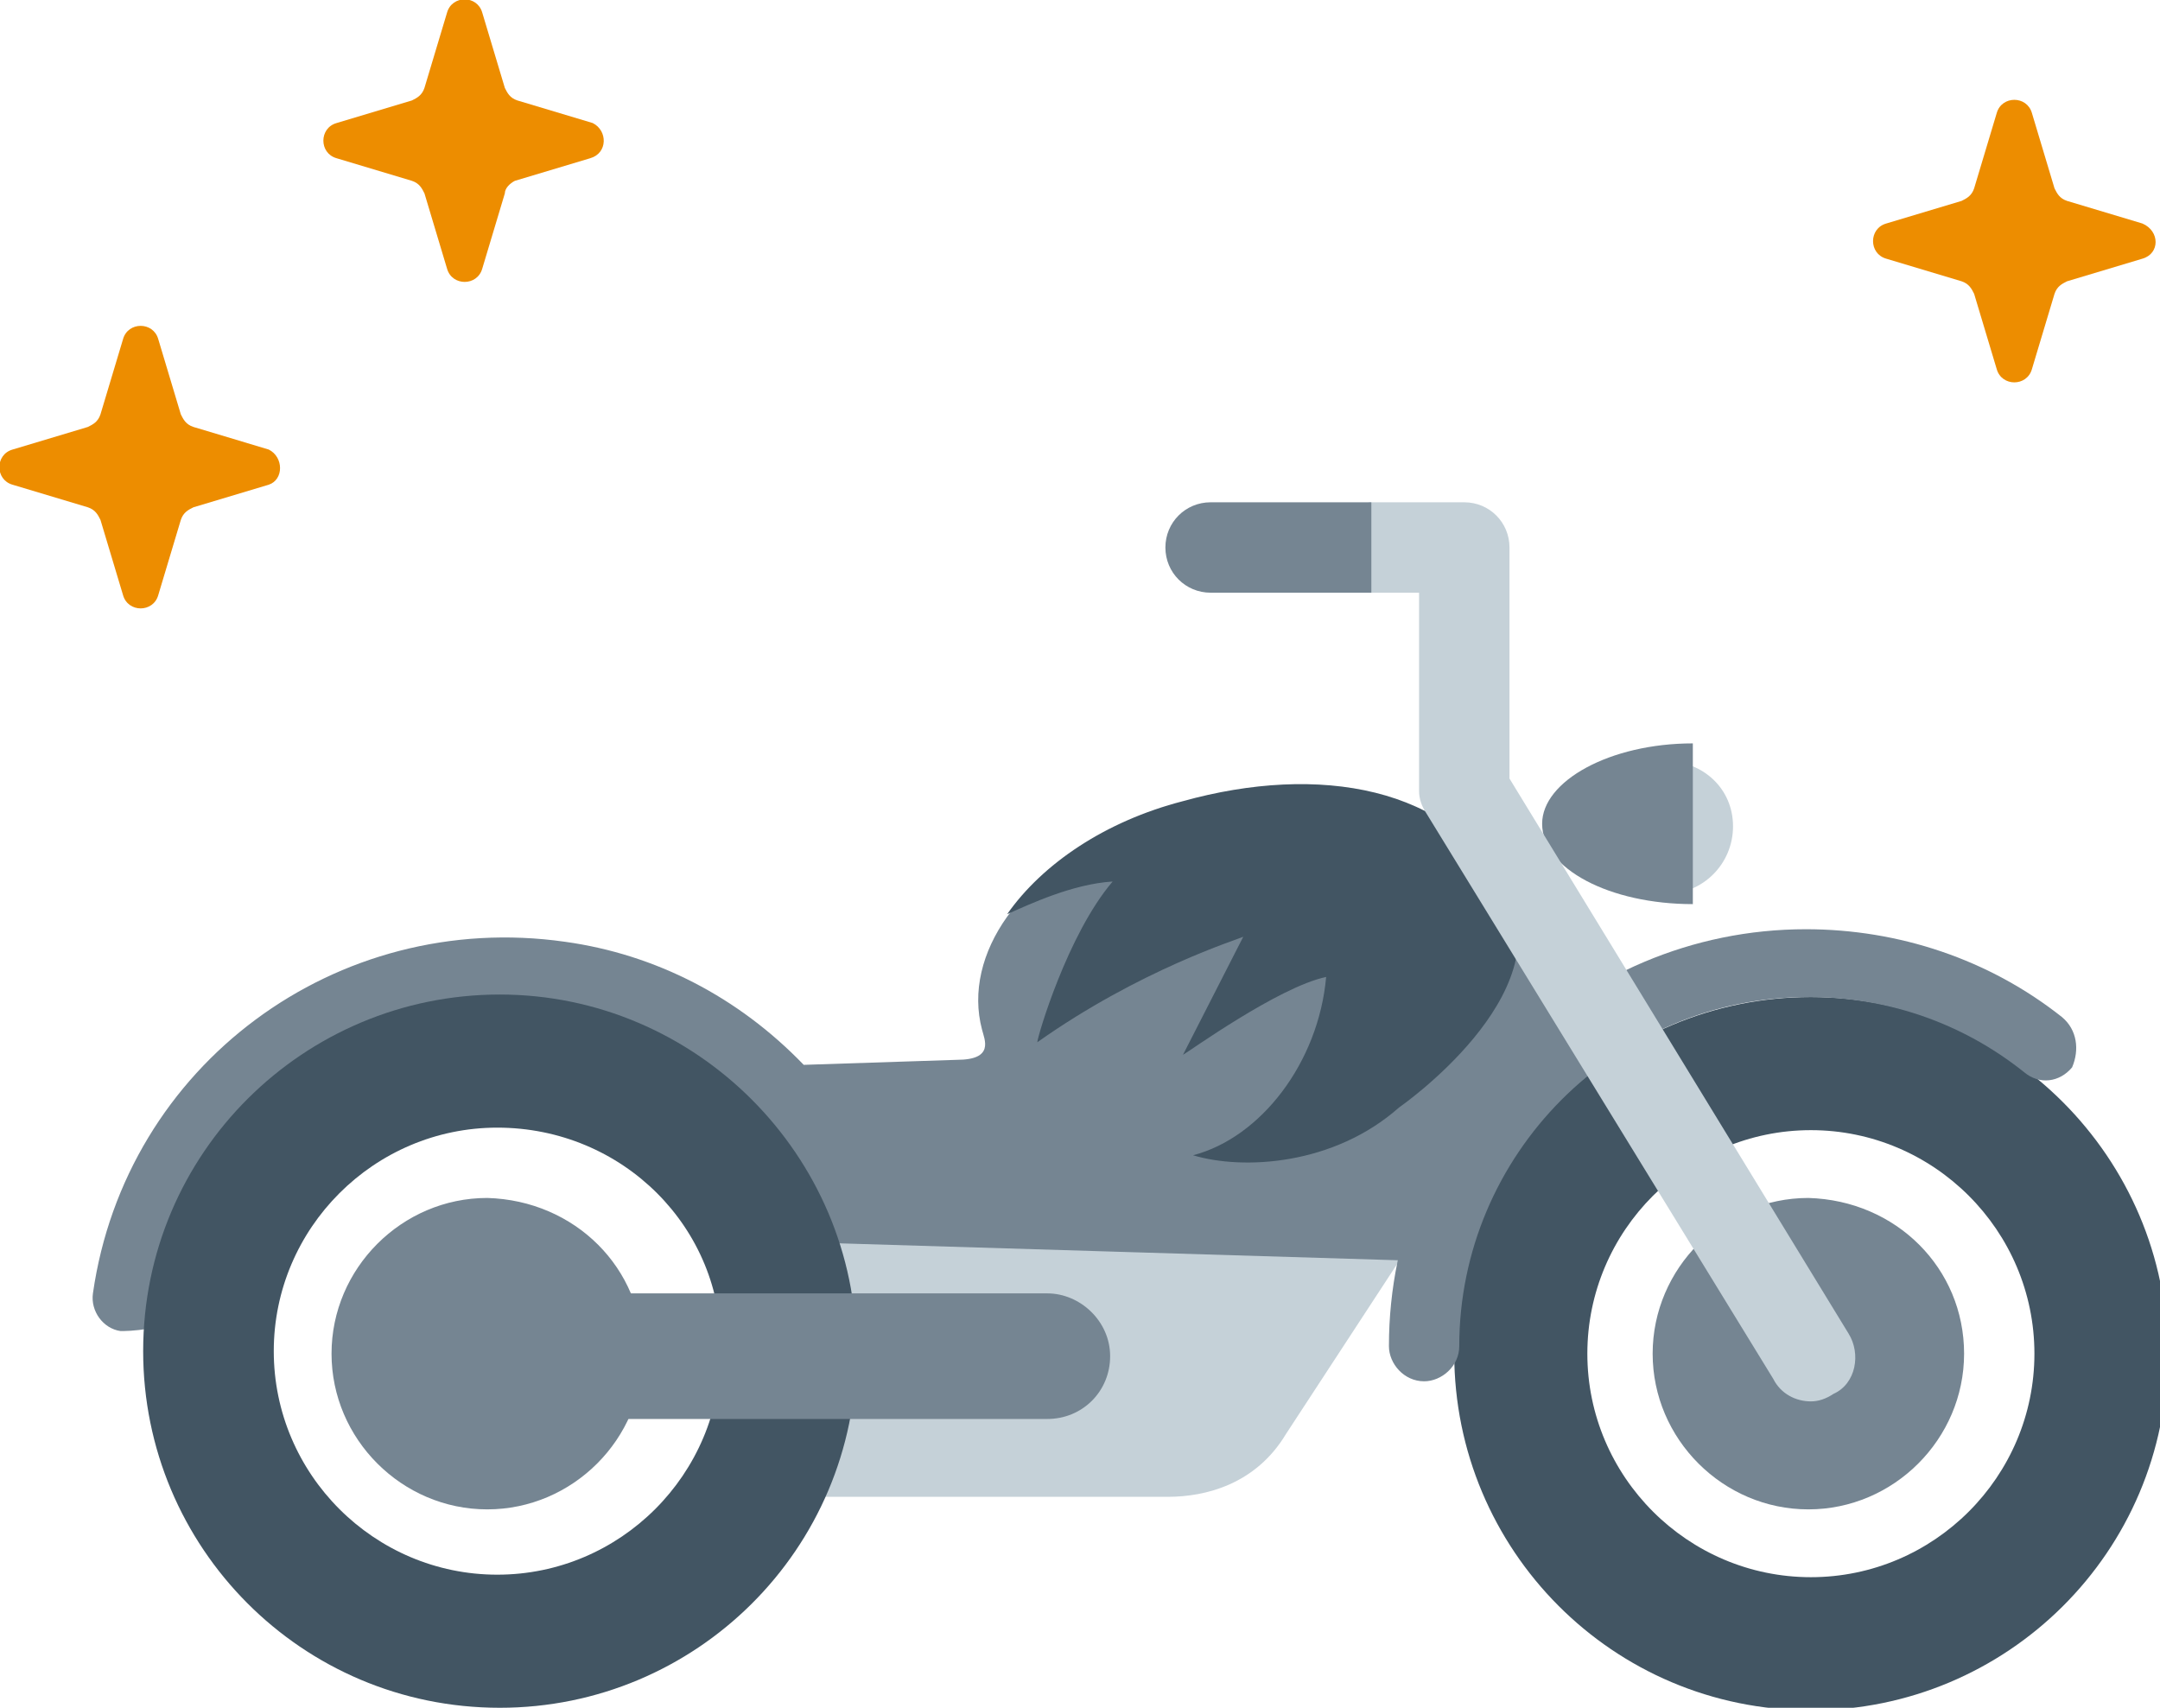 <?xml version="1.0" encoding="utf-8"?>
<!-- Generator: Adobe Illustrator 24.3.0, SVG Export Plug-In . SVG Version: 6.00 Build 0)  -->
<svg version="1.1" id="Layer_1" xmlns="http://www.w3.org/2000/svg" xmlns:xlink="http://www.w3.org/1999/xlink" x="0px" y="0px"
	 viewBox="0 0 86 68" style="enable-background:new 0 0 86 68;" xml:space="preserve">
<style type="text/css">
	.st0{clip-path:url(#SVGID_2_);}
	.st1{fill:#FFFFFF;}
	.st2{fill:#C5D1D8;}
	.st3{fill:#425563;}
	.st4{fill:#758592;}
	.st5{fill-rule:evenodd;clip-rule:evenodd;fill:#ED8D00;}
</style>
<g>
	<defs>
		<rect id="SVGID_1_" width="86" height="68"/>
	</defs>
	<clipPath id="SVGID_2_">
		<use xlink:href="#SVGID_1_"  style="overflow:visible;"/>
	</clipPath>
	<g class="st0">
		<rect class="st1" width="86" height="68"/>
		<path class="st2" d="M56.3,47.4l-23.1,1.9c0.5,1.5,0.7,3,0.7,4.6c0,2-0.4,3.9-1.1,5.7h13.7c1.5,0,3.5-0.5,4.7-2.5l5.1-7.8V47.4z"
			/>
		<path class="st3" d="M86.3,53.9c0,7.9-6.4,14.2-14.2,14.2c-7.9,0-14.2-6.4-14.2-14.2c0-7.9,6.4-14.2,14.2-14.2
			S86.3,46.1,86.3,53.9z M72.1,45c-4.9,0-8.9,4-8.9,8.9s4,8.9,8.9,8.9s8.9-4,8.9-8.9S77,45,72.1,45z"/>
		<path class="st2" d="M63.7,32.9c0,1.5,1.2,2.7,2.6,2.7c1.5,0,2.7-1.2,2.7-2.7s-1.2-2.6-2.7-2.6C64.9,30.2,63.7,31.4,63.7,32.9z"/>
		<path class="st4" d="M78.2,53.9c0,3.4-2.8,6.2-6.2,6.2s-6.2-2.8-6.2-6.2s2.8-6.2,6.2-6.2C75.5,47.8,78.2,50.5,78.2,53.9z"/>
		<path class="st4" d="M82.1,40.5c-2.9-2.3-6.5-3.5-10.2-3.5c-9.1,0-16.6,7.4-16.6,16.6c0,0.7,0.6,1.4,1.4,1.4
			c0.7,0,1.4-0.6,1.4-1.4c0-7.6,6.2-13.9,13.9-13.9c3.1,0,6.1,1,8.6,3c0.6,0.5,1.4,0.4,1.9-0.2C82.8,41.8,82.7,41,82.1,40.5z"/>
		<path class="st4" d="M58.6,35.6c-1-3.5-6.1-5.1-11.5-3.6c-3.1,0.9-5.6,2.6-7,4.5c-1,1.4-1.4,3-1,4.5c0.1,0.4,0.5,1.2-1,1.2
			L32,42.4c-2.6-2.7-5.9-4.4-9.5-4.9c-9.1-1.3-17.5,4.9-18.8,14c-0.1,0.7,0.4,1.4,1.1,1.5c0.1,0,0.6,0,1.1-0.1
			c0.7-7.5,6.3-13.2,14-13.2c6.5,0,11.4,4,13.3,9.8l23.1,0.7l2.3-6.1l4.1-2.2C63.2,40.4,59,37.2,58.6,35.6z"/>
		<path class="st4" d="M67.4,36c-3.3,0-6-1.4-6-3.2c0-1.7,2.7-3.2,6-3.2V36z"/>
		<path class="st3" d="M55.7,44.1c-2.6,2.3-6.2,2.5-8.2,1.9c2.7-0.7,5-3.7,5.3-7.1c-1.9,0.4-5.5,3-5.7,3.1l2.4-4.7
			c-0.2,0.1-4.1,1.3-8.2,4.2c0-0.2,1.2-4.3,3-6.4c-1.6,0.1-3.3,0.9-4.2,1.3c1.4-2,3.9-3.7,7-4.5c5.4-1.5,10.7-0.6,12.9,3.6
			C62.2,39.6,55.7,44.1,55.7,44.1z"/>
		<path class="st2" d="M73.6,53.1L60.1,31v-9.2c0-1-0.8-1.8-1.8-1.8h-3.8v3.6h2v7.9c0,0.3,0.1,0.6,0.3,0.9l13.8,22.5
			c0.3,0.6,0.9,0.9,1.5,0.9c0.3,0,0.6-0.1,0.9-0.3C73.9,55.1,74.1,53.9,73.6,53.1z"/>
		<path class="st4" d="M54.6,20v3.6h-6.4c-1,0-1.8-0.8-1.8-1.8s0.8-1.8,1.8-1.8H54.6z"/>
		<path class="st3" d="M34.1,53.8c0,7.9-6.4,14.2-14.2,14.2C12,68,5.7,61.6,5.7,53.8c0-7.9,6.4-14.2,14.2-14.2S34.1,46,34.1,53.8z
			 M19.8,44.9c-4.9,0-8.9,4-8.9,8.9s4,8.9,8.9,8.9s8.9-4,8.9-8.9C28.8,48.9,24.8,44.9,19.8,44.9z"/>
		<path class="st4" d="M25.6,53.9c0,3.4-2.8,6.2-6.2,6.2s-6.2-2.8-6.2-6.2s2.8-6.2,6.2-6.2C22.9,47.8,25.6,50.5,25.6,53.9z"/>
		<path class="st4" d="M44.2,54c0,1.4-1.1,2.5-2.5,2.5H20.2c-1.4,0-2.5-1.1-2.5-2.5s1.1-2.5,2.5-2.5h21.5C43,51.5,44.2,52.6,44.2,54
			z"/>
		<path class="st5" d="M23.5,6.3l-3,0.9c-0.2,0.1-0.4,0.3-0.4,0.5l-0.9,3c-0.2,0.7-1.2,0.7-1.4,0l-0.9-3c-0.1-0.2-0.2-0.4-0.5-0.5
			l-3-0.9c-0.7-0.2-0.7-1.2,0-1.4l3-0.9c0.2-0.1,0.4-0.2,0.5-0.5l0.9-3c0.2-0.7,1.2-0.7,1.4,0l0.9,3c0.1,0.2,0.2,0.4,0.5,0.5l3,0.9
			C24.2,5.2,24.2,6.1,23.5,6.3z M10.7,19.3l-3,0.9c-0.2,0.1-0.4,0.2-0.5,0.5l-0.9,3c-0.2,0.7-1.2,0.7-1.4,0l-0.9-3
			c-0.1-0.2-0.2-0.4-0.5-0.5l-3-0.9c-0.7-0.2-0.7-1.2,0-1.4l3-0.9c0.2-0.1,0.4-0.2,0.5-0.5l0.9-3c0.2-0.7,1.2-0.7,1.4,0l0.9,3
			c0.1,0.2,0.2,0.4,0.5,0.5l3,0.9C11.3,18.2,11.3,19.1,10.7,19.3z"/>
		<path class="st5" d="M85.3,10.3l-3,0.9c-0.2,0.1-0.4,0.2-0.5,0.5l-0.9,3c-0.2,0.7-1.2,0.7-1.4,0l-0.9-3c-0.1-0.2-0.2-0.4-0.5-0.5
			l-3-0.9c-0.7-0.2-0.7-1.2,0-1.4l3-0.9c0.2-0.1,0.4-0.2,0.5-0.5l0.9-3c0.2-0.7,1.2-0.7,1.4,0l0.9,3C81.9,7.7,82,7.9,82.3,8l3,0.9
			C86,9.2,86,10.1,85.3,10.3z"/>
	</g>
</g>
</svg>
